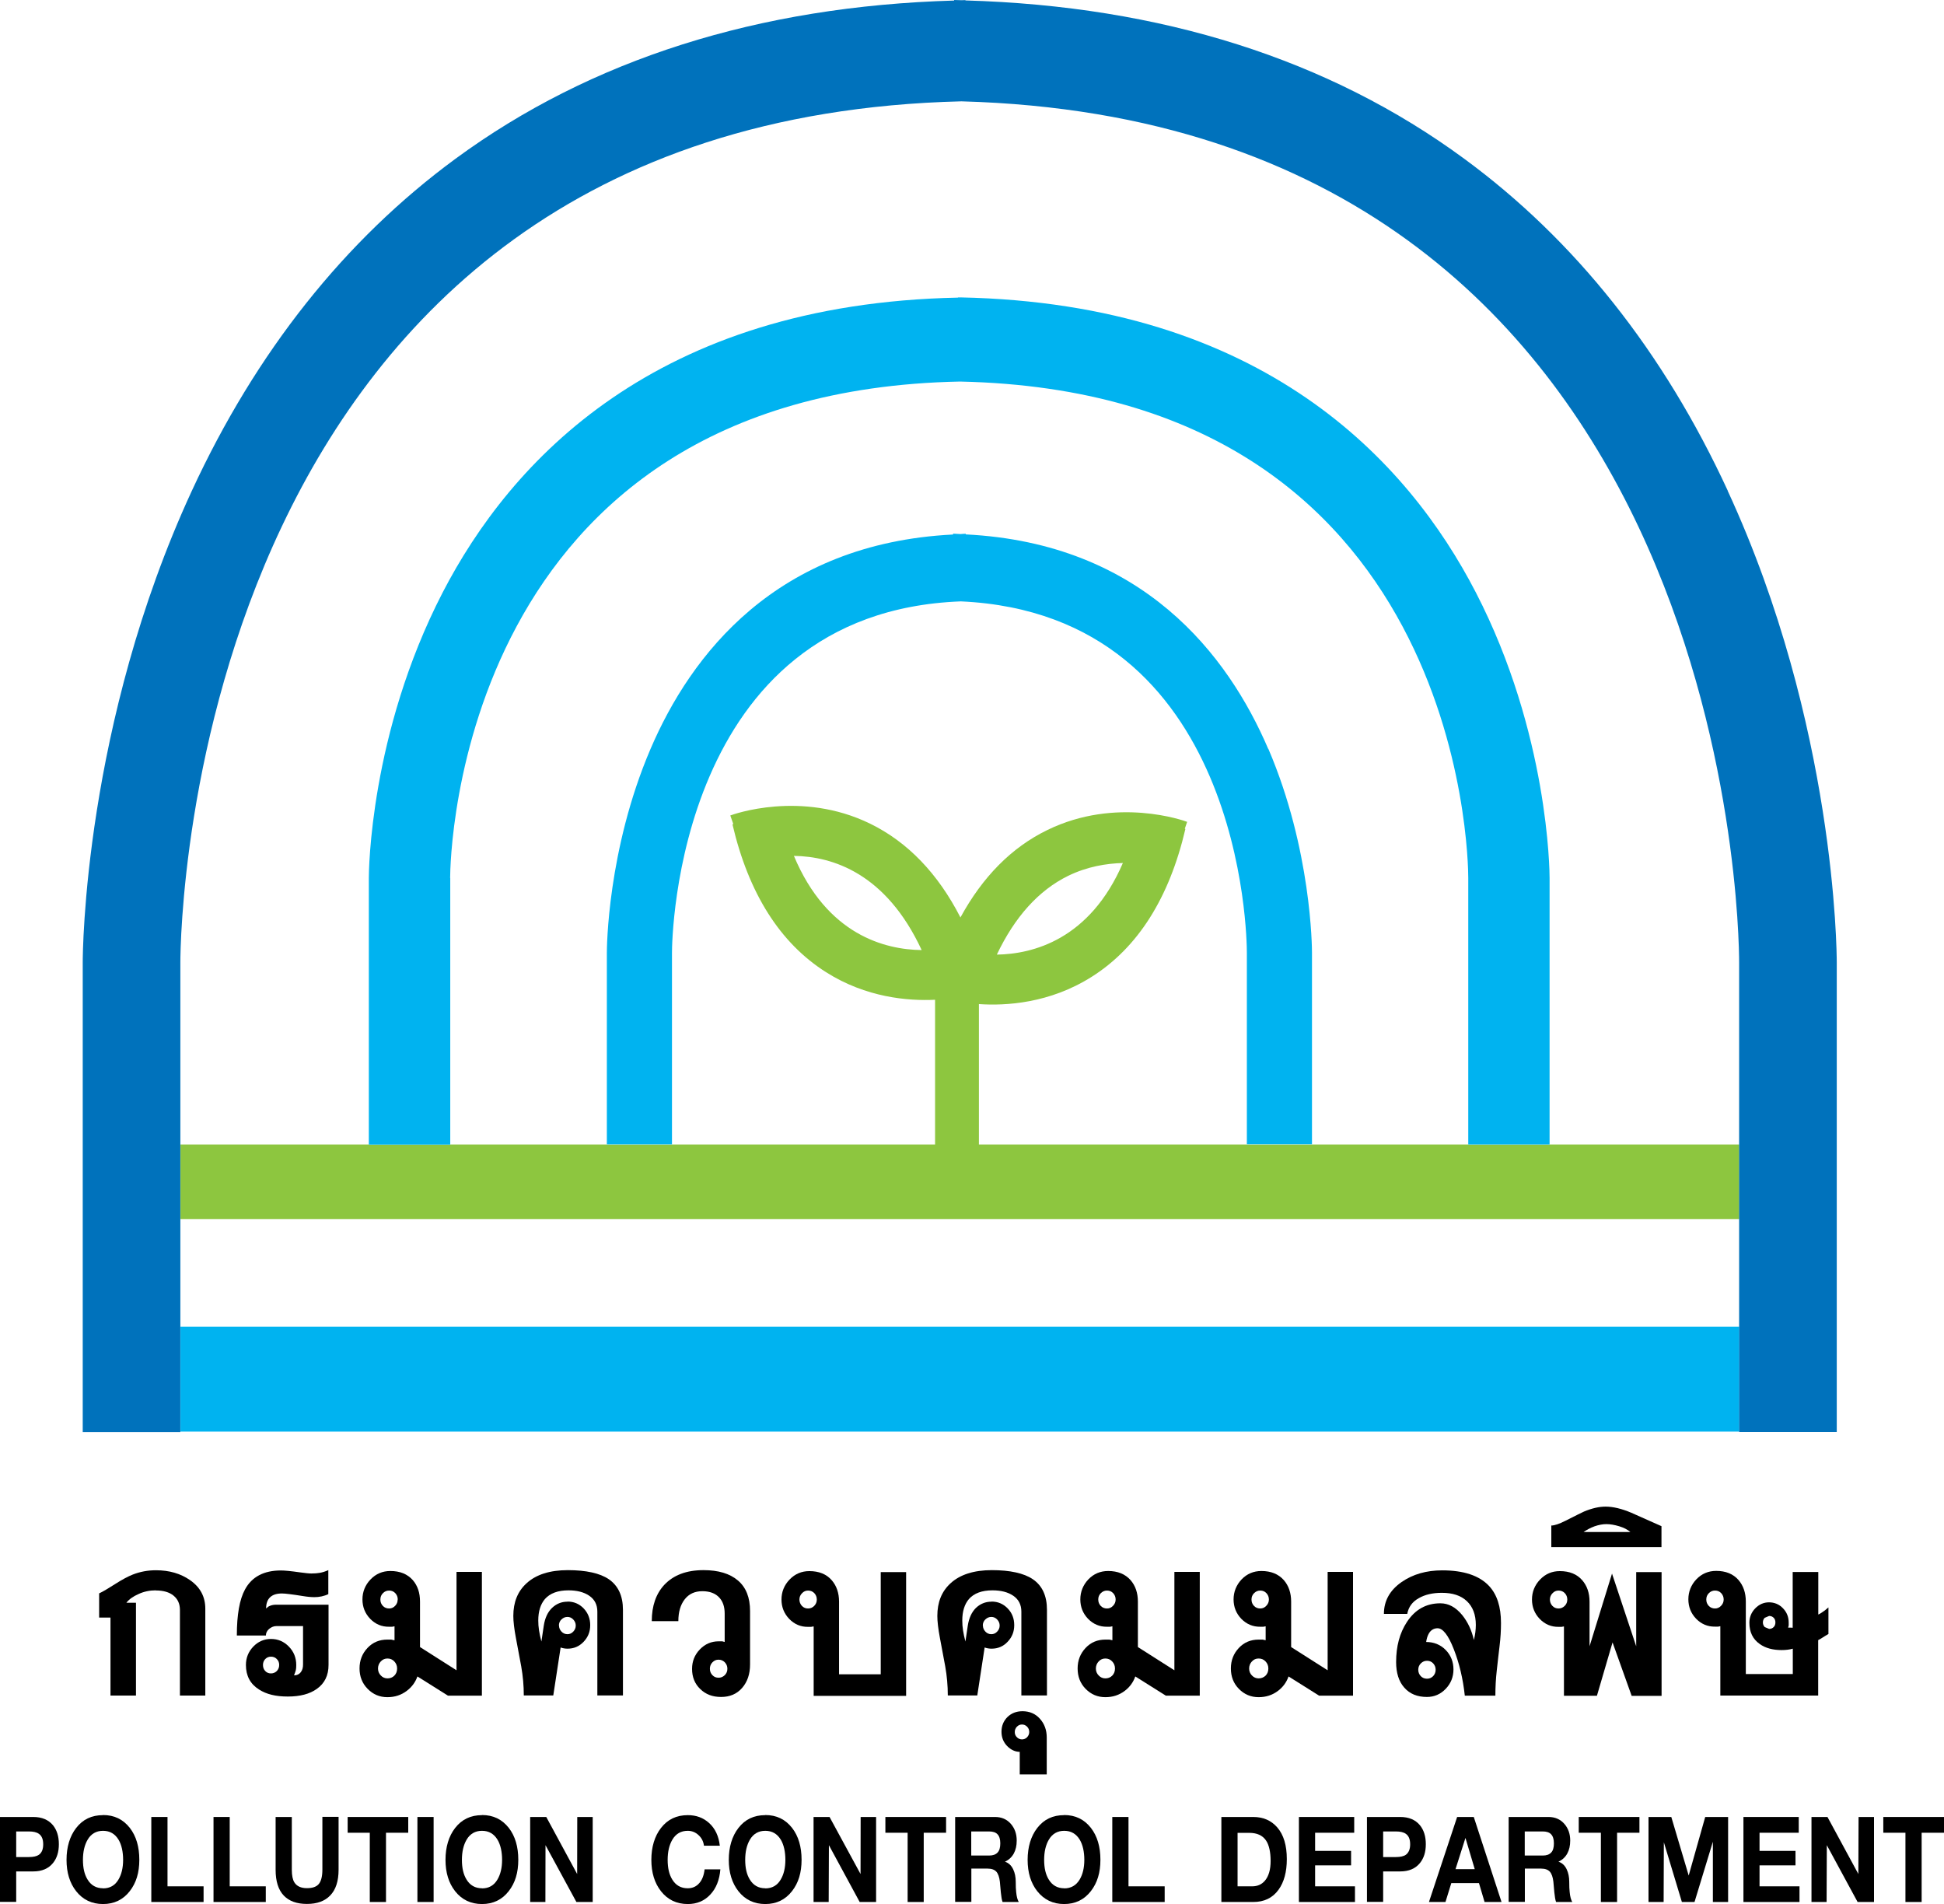 <?xml version="1.0" encoding="UTF-8"?><svg id="b" xmlns="http://www.w3.org/2000/svg" width="180" height="176.26" viewBox="0 0 180 176.26"><defs><style>.d{fill:#0072bc;}.e{fill:#8dc63f;}.f{fill:#00b3f0;}</style></defs><g id="c"><path d="m0,168.2h3.08c.8,0,1.41.26,1.83.77.36.45.54,1.03.54,1.75s-.18,1.29-.54,1.74c-.42.52-1.03.78-1.83.78h-1.58v2.82H0v-7.87Zm1.5,3.71h1.18c.41,0,.72-.07.92-.21.27-.19.4-.51.4-.97s-.13-.78-.4-.97c-.21-.15-.52-.22-.92-.22h-1.18v2.37Z"/><path d="m9.54,168.02c1.04,0,1.86.4,2.48,1.19.59.76.88,1.75.88,2.95s-.29,2.14-.88,2.9c-.62.8-1.45,1.2-2.48,1.2s-1.87-.4-2.49-1.19c-.59-.75-.89-1.72-.89-2.9s.3-2.19.89-2.95c.62-.8,1.44-1.19,2.49-1.19m0,6.78c.63,0,1.11-.27,1.43-.82.28-.47.43-1.08.43-1.82s-.14-1.39-.42-1.86c-.33-.55-.81-.83-1.44-.83s-1.11.28-1.43.83c-.28.48-.43,1.1-.43,1.86s.14,1.35.42,1.81c.33.55.81.82,1.44.82"/><polygon points="14.01 168.2 15.51 168.2 15.51 174.62 18.85 174.62 18.85 176.07 14.01 176.07 14.01 168.2"/><polygon points="19.77 168.2 21.27 168.2 21.27 174.62 24.61 174.62 24.61 176.07 19.77 176.07 19.77 168.2"/><path d="m31.35,173.09c0,1.05-.26,1.85-.78,2.38-.5.52-1.21.78-2.15.78s-1.65-.26-2.14-.77c-.51-.53-.76-1.33-.76-2.39v-4.89h1.5v4.89c0,.52.08.92.24,1.17.22.35.61.53,1.16.53.53,0,.89-.13,1.11-.4.21-.27.32-.7.32-1.31v-4.89h1.5v4.89Z"/><polygon points="34.24 169.66 32.19 169.66 32.19 168.2 37.8 168.2 37.8 169.66 35.74 169.66 35.74 176.07 34.24 176.07 34.24 169.66"/><rect x="38.65" y="168.2" width="1.5" height="7.87"/><path d="m44.63,168.02c1.04,0,1.86.4,2.48,1.19.59.76.88,1.75.88,2.95s-.29,2.14-.88,2.9c-.62.8-1.45,1.2-2.48,1.2s-1.87-.4-2.49-1.19c-.59-.75-.89-1.72-.89-2.9s.3-2.19.89-2.95c.62-.8,1.45-1.19,2.49-1.19m0,6.78c.63,0,1.11-.27,1.43-.82.28-.47.43-1.08.43-1.82s-.14-1.39-.42-1.86c-.33-.55-.81-.83-1.44-.83s-1.11.28-1.43.83c-.28.48-.43,1.1-.43,1.86s.14,1.35.42,1.81c.33.55.81.82,1.44.82"/><polygon points="49.09 168.2 50.58 168.2 53.44 173.48 53.45 168.2 54.88 168.2 54.88 176.07 53.37 176.07 50.51 170.81 50.5 176.07 49.09 176.07 49.09 168.2"/><path d="m65.18,170.85c-.05-.39-.22-.72-.51-.98-.28-.26-.62-.39-.99-.39-.63,0-1.11.28-1.43.83-.28.48-.43,1.1-.43,1.86s.14,1.35.42,1.81c.33.55.81.82,1.44.82.44,0,.8-.16,1.08-.49.26-.3.42-.72.48-1.26h1.46c-.08.98-.39,1.76-.94,2.34-.54.58-1.24.87-2.07.87-1.04,0-1.87-.4-2.49-1.19-.59-.75-.89-1.72-.89-2.9s.3-2.19.89-2.95c.62-.8,1.44-1.19,2.49-1.19.77,0,1.43.24,1.97.73.56.51.89,1.21.99,2.1h-1.46Z"/><path d="m70.86,168.02c1.04,0,1.86.4,2.48,1.19.59.76.88,1.75.88,2.95s-.29,2.14-.88,2.9c-.62.8-1.45,1.2-2.48,1.2s-1.87-.4-2.49-1.19c-.59-.75-.89-1.72-.89-2.9s.3-2.19.89-2.95c.62-.8,1.44-1.19,2.49-1.19m0,6.78c.63,0,1.11-.27,1.43-.82.28-.47.43-1.08.43-1.82s-.14-1.39-.42-1.86c-.33-.55-.81-.83-1.44-.83s-1.11.28-1.43.83c-.28.48-.43,1.1-.43,1.86s.14,1.35.42,1.81c.33.55.81.82,1.44.82"/><polygon points="75.33 168.2 76.81 168.2 79.68 173.48 79.69 168.2 81.12 168.2 81.12 176.07 79.6 176.07 76.75 170.81 76.73 176.07 75.33 176.07 75.33 168.2"/><polygon points="84.04 169.66 81.98 169.66 81.98 168.2 87.6 168.2 87.6 169.66 85.53 169.66 85.53 176.07 84.04 176.07 84.04 169.66"/><path d="m88.44,168.2h3.69c.6,0,1.09.21,1.46.63.37.42.55.94.55,1.55,0,.47-.09.87-.27,1.2-.18.33-.45.59-.82.76.34.11.6.35.77.72.15.32.23.7.23,1.14,0,.4.01.72.04.95.04.42.12.72.24.92h-1.5c-.07-.19-.12-.49-.16-.89-.05-.56-.08-.89-.09-1-.05-.42-.16-.73-.33-.92-.17-.18-.43-.28-.8-.28h-1.51v3.08h-1.5v-7.87Zm1.5,3.57h1.65c.34,0,.6-.09.77-.27.18-.18.26-.47.26-.86s-.09-.66-.26-.84c-.17-.18-.43-.26-.78-.26h-1.65v2.23Z"/><path d="m98.53,168.02c1.04,0,1.86.4,2.48,1.19.59.76.88,1.75.88,2.95s-.29,2.14-.88,2.9c-.62.8-1.45,1.2-2.48,1.2s-1.86-.4-2.49-1.19c-.59-.75-.89-1.72-.89-2.9s.3-2.19.89-2.95c.62-.8,1.44-1.19,2.49-1.19m0,6.78c.63,0,1.11-.27,1.44-.82.28-.47.43-1.08.43-1.82s-.14-1.39-.42-1.86c-.33-.55-.81-.83-1.44-.83s-1.11.28-1.43.83c-.28.48-.43,1.1-.43,1.86s.14,1.35.42,1.81c.33.55.81.82,1.44.82"/><polygon points="102.99 168.2 104.49 168.2 104.49 174.62 107.84 174.62 107.84 176.07 102.99 176.07 102.99 168.2"/><path d="m113.09,168.2h2.95c.92,0,1.66.32,2.22.96.6.69.89,1.67.89,2.94,0,1.19-.26,2.14-.77,2.84-.55.76-1.33,1.13-2.34,1.13h-2.95v-7.87Zm1.5,6.42h1.35c.49,0,.88-.17,1.18-.52.35-.41.53-1.02.53-1.83s-.14-1.48-.43-1.9c-.32-.47-.84-.7-1.56-.7h-1.07v4.96Z"/><polygon points="120.27 168.2 125.39 168.2 125.39 169.66 121.77 169.66 121.77 171.34 125.1 171.34 125.1 172.68 121.77 172.68 121.77 174.62 125.46 174.62 125.46 176.07 120.27 176.07 120.27 168.2"/><path d="m126.57,168.2h3.08c.8,0,1.41.26,1.83.77.36.45.54,1.03.54,1.75s-.18,1.29-.54,1.74c-.42.52-1.03.78-1.83.78h-1.58v2.82h-1.5v-7.87Zm1.5,3.71h1.18c.41,0,.72-.07.92-.21.26-.19.4-.51.4-.97s-.13-.78-.4-.97c-.21-.15-.52-.22-.92-.22h-1.18v2.37Z"/><path d="m134.92,168.2h1.54l2.57,7.87h-1.57l-.52-1.75h-2.56l-.54,1.75h-1.53l2.61-7.87Zm-.15,4.83h1.78l-.86-2.89-.92,2.89Z"/><path d="m139.69,168.2h3.69c.6,0,1.09.21,1.46.63.37.42.55.94.55,1.55,0,.47-.09.87-.27,1.2-.18.33-.45.59-.82.76.34.11.6.35.77.72.15.32.23.7.23,1.14,0,.4.01.72.04.95.04.42.12.72.24.92h-1.5c-.07-.19-.12-.49-.16-.89-.05-.56-.08-.89-.09-1-.05-.42-.16-.73-.33-.92-.17-.18-.43-.28-.8-.28h-1.51v3.08h-1.5v-7.87Zm1.5,3.57h1.66c.34,0,.6-.09.77-.27.18-.18.26-.47.26-.86s-.09-.66-.26-.84c-.17-.18-.43-.26-.78-.26h-1.66v2.23Z"/><polygon points="148.23 169.66 146.18 169.66 146.18 168.2 151.8 168.2 151.8 169.66 149.73 169.66 149.73 176.07 148.23 176.07 148.23 169.66"/><polygon points="152.64 168.2 154.75 168.2 156.36 173.62 157.89 168.2 160.01 168.2 160.01 176.07 158.6 176.07 158.6 170.49 156.9 176.07 155.73 176.07 154.06 170.54 154.04 176.07 152.64 176.07 152.64 168.2"/><polygon points="161.43 168.2 166.55 168.2 166.55 169.66 162.92 169.66 162.92 171.34 166.25 171.34 166.25 172.68 162.92 172.68 162.92 174.62 166.62 174.62 166.62 176.07 161.43 176.07 161.43 168.2"/><polygon points="167.73 168.2 169.21 168.2 172.07 173.48 172.09 168.2 173.52 168.2 173.52 176.07 172 176.07 169.15 170.81 169.13 176.07 167.73 176.07 167.73 168.2"/><polygon points="176.43 169.66 174.38 169.66 174.38 168.2 180 168.2 180 169.66 177.93 169.66 177.93 176.07 176.43 176.07 176.43 169.66"/><path d="m14.42,147.22c-.56,0-1.09.11-1.59.34-.5.22-.88.49-1.13.81h.89v8.59h-2.36v-7.22h-1.05v-2.24c.31-.14.79-.42,1.46-.85.67-.43,1.22-.72,1.65-.89.69-.27,1.4-.4,2.15-.4,1.24,0,2.29.31,3.15.91.95.66,1.42,1.54,1.42,2.65v8.04h-2.35v-7.93c0-.56-.2-1-.59-1.32-.39-.32-.94-.48-1.66-.48"/><path d="m27.22,155.09c.28,0,.5-.11.65-.32.13-.18.19-.4.19-.69v-3.55h-2.48c-.23,0-.45.09-.66.26-.2.17-.3.38-.3.61h-2.69c0-1.92.25-3.34.76-4.27.63-1.16,1.74-1.75,3.32-1.75.36,0,.96.06,1.8.18.45.06.79.1,1.02.1.29,0,.55-.02.78-.06.23-.04.5-.12.79-.25v2.22c-.18.09-.39.16-.62.21-.23.05-.45.07-.66.07-.3,0-.65-.03-1.07-.1-1-.16-1.65-.24-1.95-.24-.47,0-.83.11-1.08.34-.25.23-.38.57-.38,1.05l.2-.17c.21-.12.44-.18.7-.18h4.88v5.58c0,.96-.36,1.7-1.08,2.21-.67.48-1.56.71-2.69.71s-1.97-.21-2.65-.64c-.82-.51-1.23-1.27-1.23-2.28,0-.66.23-1.23.68-1.7.45-.47,1-.71,1.64-.71s1.19.23,1.65.7c.46.47.69,1.04.69,1.71,0,.21-.01.37-.04.48-.03.11-.08.27-.16.47m-2.88-.95c0,.23.07.41.21.56.14.15.32.22.53.22s.4-.08.54-.22c.14-.15.22-.33.22-.56s-.07-.4-.22-.55c-.14-.15-.33-.22-.54-.22s-.38.07-.53.22c-.14.15-.21.33-.21.55"/><path d="m36.53,151.84v-1.29l-.22.04h-.28c-.69.01-1.27-.24-1.75-.73-.48-.5-.72-1.1-.72-1.8s.25-1.33.75-1.85c.5-.52,1.11-.78,1.84-.78.88,0,1.57.28,2.07.84.45.52.67,1.18.67,1.99v4.21l3.38,2.15v-9.11h2.35v11.46h-3.14l-2.83-1.78c-.19.54-.52.98-.98,1.33-.51.39-1.11.59-1.8.59-.72,0-1.33-.26-1.83-.77-.5-.51-.75-1.14-.75-1.89s.25-1.38.74-1.9c.49-.52,1.1-.77,1.83-.77h.36s.28.06.28.06Zm-1.53,2.62c0,.25.09.47.26.64.17.18.38.27.62.27s.46-.08.63-.25c.17-.17.26-.39.26-.66s-.09-.48-.26-.66c-.17-.18-.38-.27-.63-.27s-.45.09-.62.27c-.17.18-.26.4-.26.66m1.83-6.39c0-.23-.08-.43-.23-.59-.15-.16-.34-.24-.57-.24s-.41.08-.57.24c-.16.16-.24.35-.24.59s.08.43.23.59c.15.16.35.24.58.24.22,0,.4-.08.56-.25.16-.16.23-.36.23-.58"/><path d="m52.55,148.26c.59,0,1.08.21,1.49.63.4.42.61.94.61,1.55s-.2,1.11-.61,1.54c-.41.43-.9.64-1.49.64-.23,0-.45-.04-.64-.11l-.68,4.44h-2.73c0-.91-.08-1.8-.24-2.7-.16-.89-.33-1.77-.49-2.62-.16-.85-.24-1.53-.24-2.04,0-1.27.4-2.27,1.22-3.02.88-.81,2.16-1.22,3.83-1.22s2.97.28,3.79.84c.87.6,1.31,1.54,1.31,2.83v7.93h-2.37v-7.76c0-.64-.25-1.13-.75-1.47-.5-.34-1.14-.5-1.93-.5-.97,0-1.7.27-2.17.8-.41.48-.62,1.14-.62,1.99,0,.3.02.6.07.92.05.31.12.65.22,1.03l.22-1.47c.11-.71.36-1.25.76-1.64.4-.38.87-.58,1.43-.58m-.78,2.21c0,.21.08.4.23.56.15.16.34.24.55.24s.39-.08.54-.24c.15-.16.23-.34.23-.56s-.08-.4-.23-.56c-.15-.16-.33-.24-.54-.24s-.39.08-.55.23c-.16.15-.24.34-.24.57"/><path d="m65.03,147.3c-.7,0-1.24.25-1.63.75-.39.5-.59,1.17-.59,2.02h-2.46c0-1.41.39-2.53,1.16-3.36.85-.9,2.05-1.36,3.63-1.36,1.38,0,2.44.32,3.19.96.75.64,1.12,1.58,1.12,2.82v4.95c0,.9-.25,1.62-.74,2.18-.49.56-1.14.83-1.94.83s-1.42-.24-1.93-.73c-.51-.49-.76-1.11-.76-1.87,0-.7.24-1.3.72-1.8.48-.5,1.06-.75,1.74-.75h.34s.22.06.22.06v-2.62c0-.63-.16-1.12-.49-1.48-.36-.4-.89-.6-1.58-.6m1.51,8.01c.22,0,.4-.08.57-.24.16-.16.24-.35.24-.59s-.08-.43-.24-.6c-.16-.16-.35-.24-.58-.24s-.4.08-.56.24c-.16.16-.24.36-.24.6s.08.43.23.59c.15.16.34.24.57.24"/><path d="m75.32,150.56l-.22.04h-.28c-.68.01-1.26-.24-1.74-.73-.48-.5-.72-1.1-.72-1.8s.25-1.33.75-1.85c.5-.52,1.11-.78,1.83-.78.89,0,1.58.28,2.07.84.45.52.68,1.18.68,1.99v6.72h3.86v-9.46h2.35v11.46h-8.56v-6.42Zm.31-2.49c0-.23-.08-.43-.23-.59-.15-.16-.35-.24-.58-.24-.22,0-.4.08-.56.25-.16.16-.24.36-.24.58s.08.43.23.59c.15.16.34.24.57.24s.41-.08.57-.24c.16-.16.24-.36.24-.59"/><path d="m91.81,148.26c.59,0,1.08.21,1.49.63.41.42.61.94.61,1.55s-.2,1.11-.61,1.54c-.4.43-.9.64-1.49.64-.23,0-.45-.04-.64-.11l-.68,4.44h-2.73c0-.91-.08-1.8-.24-2.7-.16-.89-.33-1.77-.49-2.62-.16-.85-.24-1.53-.24-2.04,0-1.27.4-2.27,1.22-3.02.88-.81,2.16-1.22,3.83-1.22s2.97.28,3.79.84c.88.6,1.31,1.54,1.31,2.83v7.93h-2.37v-7.76c0-.64-.25-1.13-.75-1.47-.5-.34-1.14-.5-1.93-.5-.97,0-1.7.27-2.17.8-.41.48-.62,1.14-.62,1.99,0,.3.02.6.07.92.05.31.12.65.22,1.03l.22-1.47c.11-.71.36-1.25.75-1.64.4-.38.88-.58,1.43-.58m-.78,2.21c0,.21.08.4.23.56.15.16.34.24.55.24s.39-.08.54-.24c.15-.16.23-.34.23-.56s-.08-.4-.23-.56c-.15-.16-.33-.24-.54-.24s-.39.08-.55.23c-.16.15-.24.34-.24.57"/><path d="m94.42,162.17c-.42,0-.81-.18-1.16-.53-.35-.36-.53-.8-.53-1.33s.18-.99.55-1.36c.37-.36.83-.54,1.39-.54.66,0,1.2.23,1.62.7.42.47.63,1.05.63,1.73v3.42h-2.5v-2.09Zm-.46-1.83c0,.18.06.35.2.48.13.13.29.2.47.2s.34-.07.47-.2c.13-.14.2-.3.2-.48,0-.2-.06-.36-.2-.5-.13-.13-.29-.2-.47-.2s-.34.07-.47.2c-.13.14-.2.3-.2.5"/><path d="m103,151.84v-1.29l-.22.04h-.28c-.68.01-1.27-.24-1.75-.73-.48-.5-.72-1.1-.72-1.8s.25-1.33.74-1.85c.5-.52,1.11-.78,1.84-.78.88,0,1.57.28,2.07.84.45.52.68,1.18.68,1.99v4.21l3.38,2.15v-9.11h2.35v11.46h-3.14l-2.83-1.78c-.19.54-.51.98-.97,1.33-.51.39-1.11.59-1.8.59-.72,0-1.33-.26-1.83-.77-.5-.51-.74-1.14-.74-1.89s.25-1.38.74-1.9c.49-.52,1.1-.77,1.83-.77h.37s.28.06.28.06Zm-1.53,2.62c0,.25.09.47.26.64.17.18.38.27.62.27s.46-.08.63-.25c.17-.17.26-.39.26-.66s-.09-.48-.26-.66c-.17-.18-.38-.27-.63-.27s-.45.09-.62.27c-.17.18-.26.4-.26.66m1.83-6.39c0-.23-.08-.43-.23-.59-.15-.16-.34-.24-.57-.24s-.4.08-.57.24c-.16.16-.24.35-.24.59s.08.43.23.59c.15.16.35.24.58.24.22,0,.4-.08.56-.25.16-.16.24-.36.24-.58"/><path d="m117.19,151.84v-1.29l-.22.04h-.28c-.68.01-1.27-.24-1.75-.73-.48-.5-.72-1.1-.72-1.8s.25-1.33.74-1.85c.5-.52,1.11-.78,1.84-.78.88,0,1.57.28,2.07.84.45.52.68,1.18.68,1.99v4.21l3.38,2.15v-9.11h2.35v11.46h-3.14l-2.83-1.78c-.19.54-.51.98-.97,1.33-.51.39-1.11.59-1.8.59-.72,0-1.33-.26-1.83-.77-.5-.51-.74-1.14-.74-1.89s.25-1.38.74-1.9c.49-.52,1.1-.77,1.83-.77h.37s.28.06.28.06Zm-1.53,2.62c0,.25.09.47.26.64.17.18.38.27.62.27s.46-.08.64-.25c.17-.17.26-.39.26-.66s-.09-.48-.26-.66c-.17-.18-.38-.27-.64-.27s-.45.09-.62.27c-.17.18-.26.4-.26.66m1.83-6.39c0-.23-.08-.43-.23-.59-.15-.16-.34-.24-.57-.24s-.4.08-.57.24c-.16.16-.24.35-.24.59s.08.43.23.59c.15.16.35.24.58.24.22,0,.4-.08.56-.25.16-.16.24-.36.24-.58"/><path d="m132.03,152c.74,0,1.35.25,1.83.74.48.49.72,1.1.72,1.8s-.24,1.3-.72,1.8c-.48.5-1.06.75-1.74.75-.88,0-1.58-.28-2.09-.86-.51-.57-.76-1.37-.76-2.37,0-1.46.33-2.69,1-3.71.76-1.16,1.79-1.73,3.1-1.73.75,0,1.42.36,2.02,1.09.52.65.88,1.41,1.08,2.31.12-.48.18-.95.18-1.4,0-.95-.28-1.68-.83-2.2-.55-.52-1.32-.77-2.31-.77-.85,0-1.56.16-2.15.5-.59.33-.94.81-1.06,1.45h-2.16c0-1.21.55-2.19,1.64-2.95,1.04-.72,2.29-1.08,3.76-1.08,1.98,0,3.42.48,4.32,1.43.75.79,1.12,1.94,1.12,3.44,0,.69-.04,1.4-.13,2.12-.09.72-.17,1.48-.26,2.27-.09.79-.13,1.57-.13,2.34h-2.83c-.17-1.57-.51-3-1.02-4.3-.5-1.29-1.01-1.94-1.5-1.94-.33,0-.6.15-.79.45-.14.23-.23.52-.27.84m-.73,2.55c0,.23.08.43.23.59.15.16.35.24.58.24s.41-.08.57-.24c.15-.16.23-.36.23-.59s-.08-.43-.23-.59c-.15-.16-.34-.24-.57-.24s-.4.08-.57.24c-.16.16-.24.36-.24.59"/><path d="m147.85,156.98h-3.04v-6.42l-.22.04h-.28c-.68.01-1.26-.24-1.74-.73-.48-.5-.72-1.1-.72-1.8s.25-1.33.75-1.85c.5-.52,1.1-.78,1.83-.78.89,0,1.58.28,2.07.84.45.52.68,1.18.68,1.99v4.13l2.08-6.73,2.24,6.73v-6.87h2.35v11.46h-2.77l-1.77-4.95-1.45,4.95Zm-2.73-8.91c0-.23-.08-.43-.23-.59-.15-.16-.35-.24-.58-.24-.22,0-.4.08-.56.25-.16.16-.24.36-.24.58s.08.43.23.59c.15.16.34.24.57.24s.4-.08.57-.24c.16-.16.24-.36.24-.59"/><path d="m143.64,141.22c.3,0,.74-.15,1.33-.45.95-.48,1.51-.76,1.69-.84.74-.31,1.41-.46,2-.46.7,0,1.49.19,2.37.56.94.42,1.88.83,2.81,1.25v1.94h-10.2v-2Zm5.1-.13c-.35,0-.71.07-1.09.2-.37.14-.71.31-1.02.53h4.33c-.25-.22-.6-.4-1.03-.53-.43-.13-.83-.2-1.19-.2"/><path d="m166,145.52h2.36v3.94c.15-.06.36-.2.62-.39l.32-.27v2.46l-.3.18c-.33.21-.54.34-.65.39v5.13h-9.06v-6.42l-.21.04h-.28c-.69.01-1.27-.24-1.75-.73-.48-.5-.72-1.1-.72-1.8s.25-1.33.74-1.85c.5-.52,1.11-.78,1.84-.78.88,0,1.57.28,2.06.84.45.52.68,1.19.68,1.99v6.72h4.35v-2.35c-.31.09-.66.13-1.03.13-.82,0-1.5-.18-2.03-.56-.64-.45-.96-1.1-.96-1.97,0-.51.18-.96.54-1.33.36-.37.79-.56,1.28-.56s.94.18,1.29.55c.36.37.53.81.53,1.34v.25s-.05.2-.05.2h.23s.13.01.13.01h.06v-5.16Zm-6.4,2.55c0-.23-.08-.43-.23-.59-.15-.16-.34-.24-.57-.24s-.41.08-.57.24c-.16.16-.24.35-.24.59s.08.43.23.59c.15.16.35.24.58.24.21,0,.4-.08.56-.25.16-.16.24-.36.24-.58m3.63,2.12c0,.17.06.31.17.43l.41.17c.17,0,.31-.06.42-.17.11-.11.16-.26.16-.43s-.05-.32-.16-.43c-.11-.11-.25-.17-.42-.17l-.41.17c-.11.12-.17.26-.17.43"/><rect class="f" x="16.71" y="122.81" width="144.33" height="9.71"/><path class="e" d="m143.48,105.95h-52.84v-13c2.48.17,6.55-.06,10.45-2.53,4.27-2.7,7.18-7.3,8.67-13.69h-.06s.22-.65.22-.65c-.26-.1-6.55-2.37-12.95.76-3.31,1.61-5.99,4.33-8.04,8.09-2.08-4.06-4.88-6.98-8.36-8.68-6.41-3.13-12.69-.86-12.95-.76l.28.8-.08.02c1.49,6.38,4.4,10.99,8.67,13.69,3.71,2.35,7.58,2.67,10.09,2.55v13.4H16.71v6.9h144.33v-6.9h-17.56Zm-44.58-24.87c1.76-.86,3.54-1.15,5.07-1.19-3.06,7.09-8.33,8.43-11.67,8.48,1.66-3.49,3.87-5.95,6.6-7.29Zm-25.39-1.85c3.58.05,8.53,1.61,11.83,8.72-3.38-.04-8.76-1.39-11.83-8.72Z"/><path class="f" d="m117.43,69.33c-3.72-8.68-11.61-19.04-28.01-19.86v-.06c-.17,0-.32.02-.48.03-.24,0-.45-.04-.69-.04v.08c-16.41.82-24.3,11.17-28.02,19.86-4,9.34-4.04,18.48-4.04,18.86v17.74h6.03v-17.74c0-1.29.41-31.54,26.75-32.53,26.16,1.19,26.48,31.22,26.48,32.51v17.75h6.03v-17.75c0-.38-.04-9.53-4.04-18.86Z"/><path class="f" d="m41.68,81.28c0-1.83.71-45.04,47.21-45.96,46.51,1.01,47.06,44.11,47.06,45.95v24.68h7.53v-24.68c0-.54-.08-13.37-6.83-26.43-6.28-12.16-19.67-26.74-47.72-27.31h0s-.03,0-.04,0c-.07,0-.13,0-.19,0v.02c-28.05.57-41.43,15.15-47.72,27.31-6.75,13.07-6.83,25.89-6.83,26.43v24.67h7.54v-24.67Z"/><path class="d" d="m159.98,45.43c-5.94-12.87-14.16-23.22-24.41-30.74C123.04,5.48,107.5.56,89.39.04V.01c-.12,0-.24.01-.36.01-.23,0-.45-.02-.68-.02v.05c-18.11.52-33.64,5.44-46.18,14.65-10.25,7.53-18.46,17.87-24.41,30.74-9.99,21.63-10.1,42.77-10.1,43.66v43.46h9.04v-43.46c0-3.19.99-77.97,72.32-79.72,71.18,1.97,72.01,76.52,72.01,79.71v43.46h9.04v-43.46c0-.89-.11-22.04-10.1-43.66Z"/></g></svg>